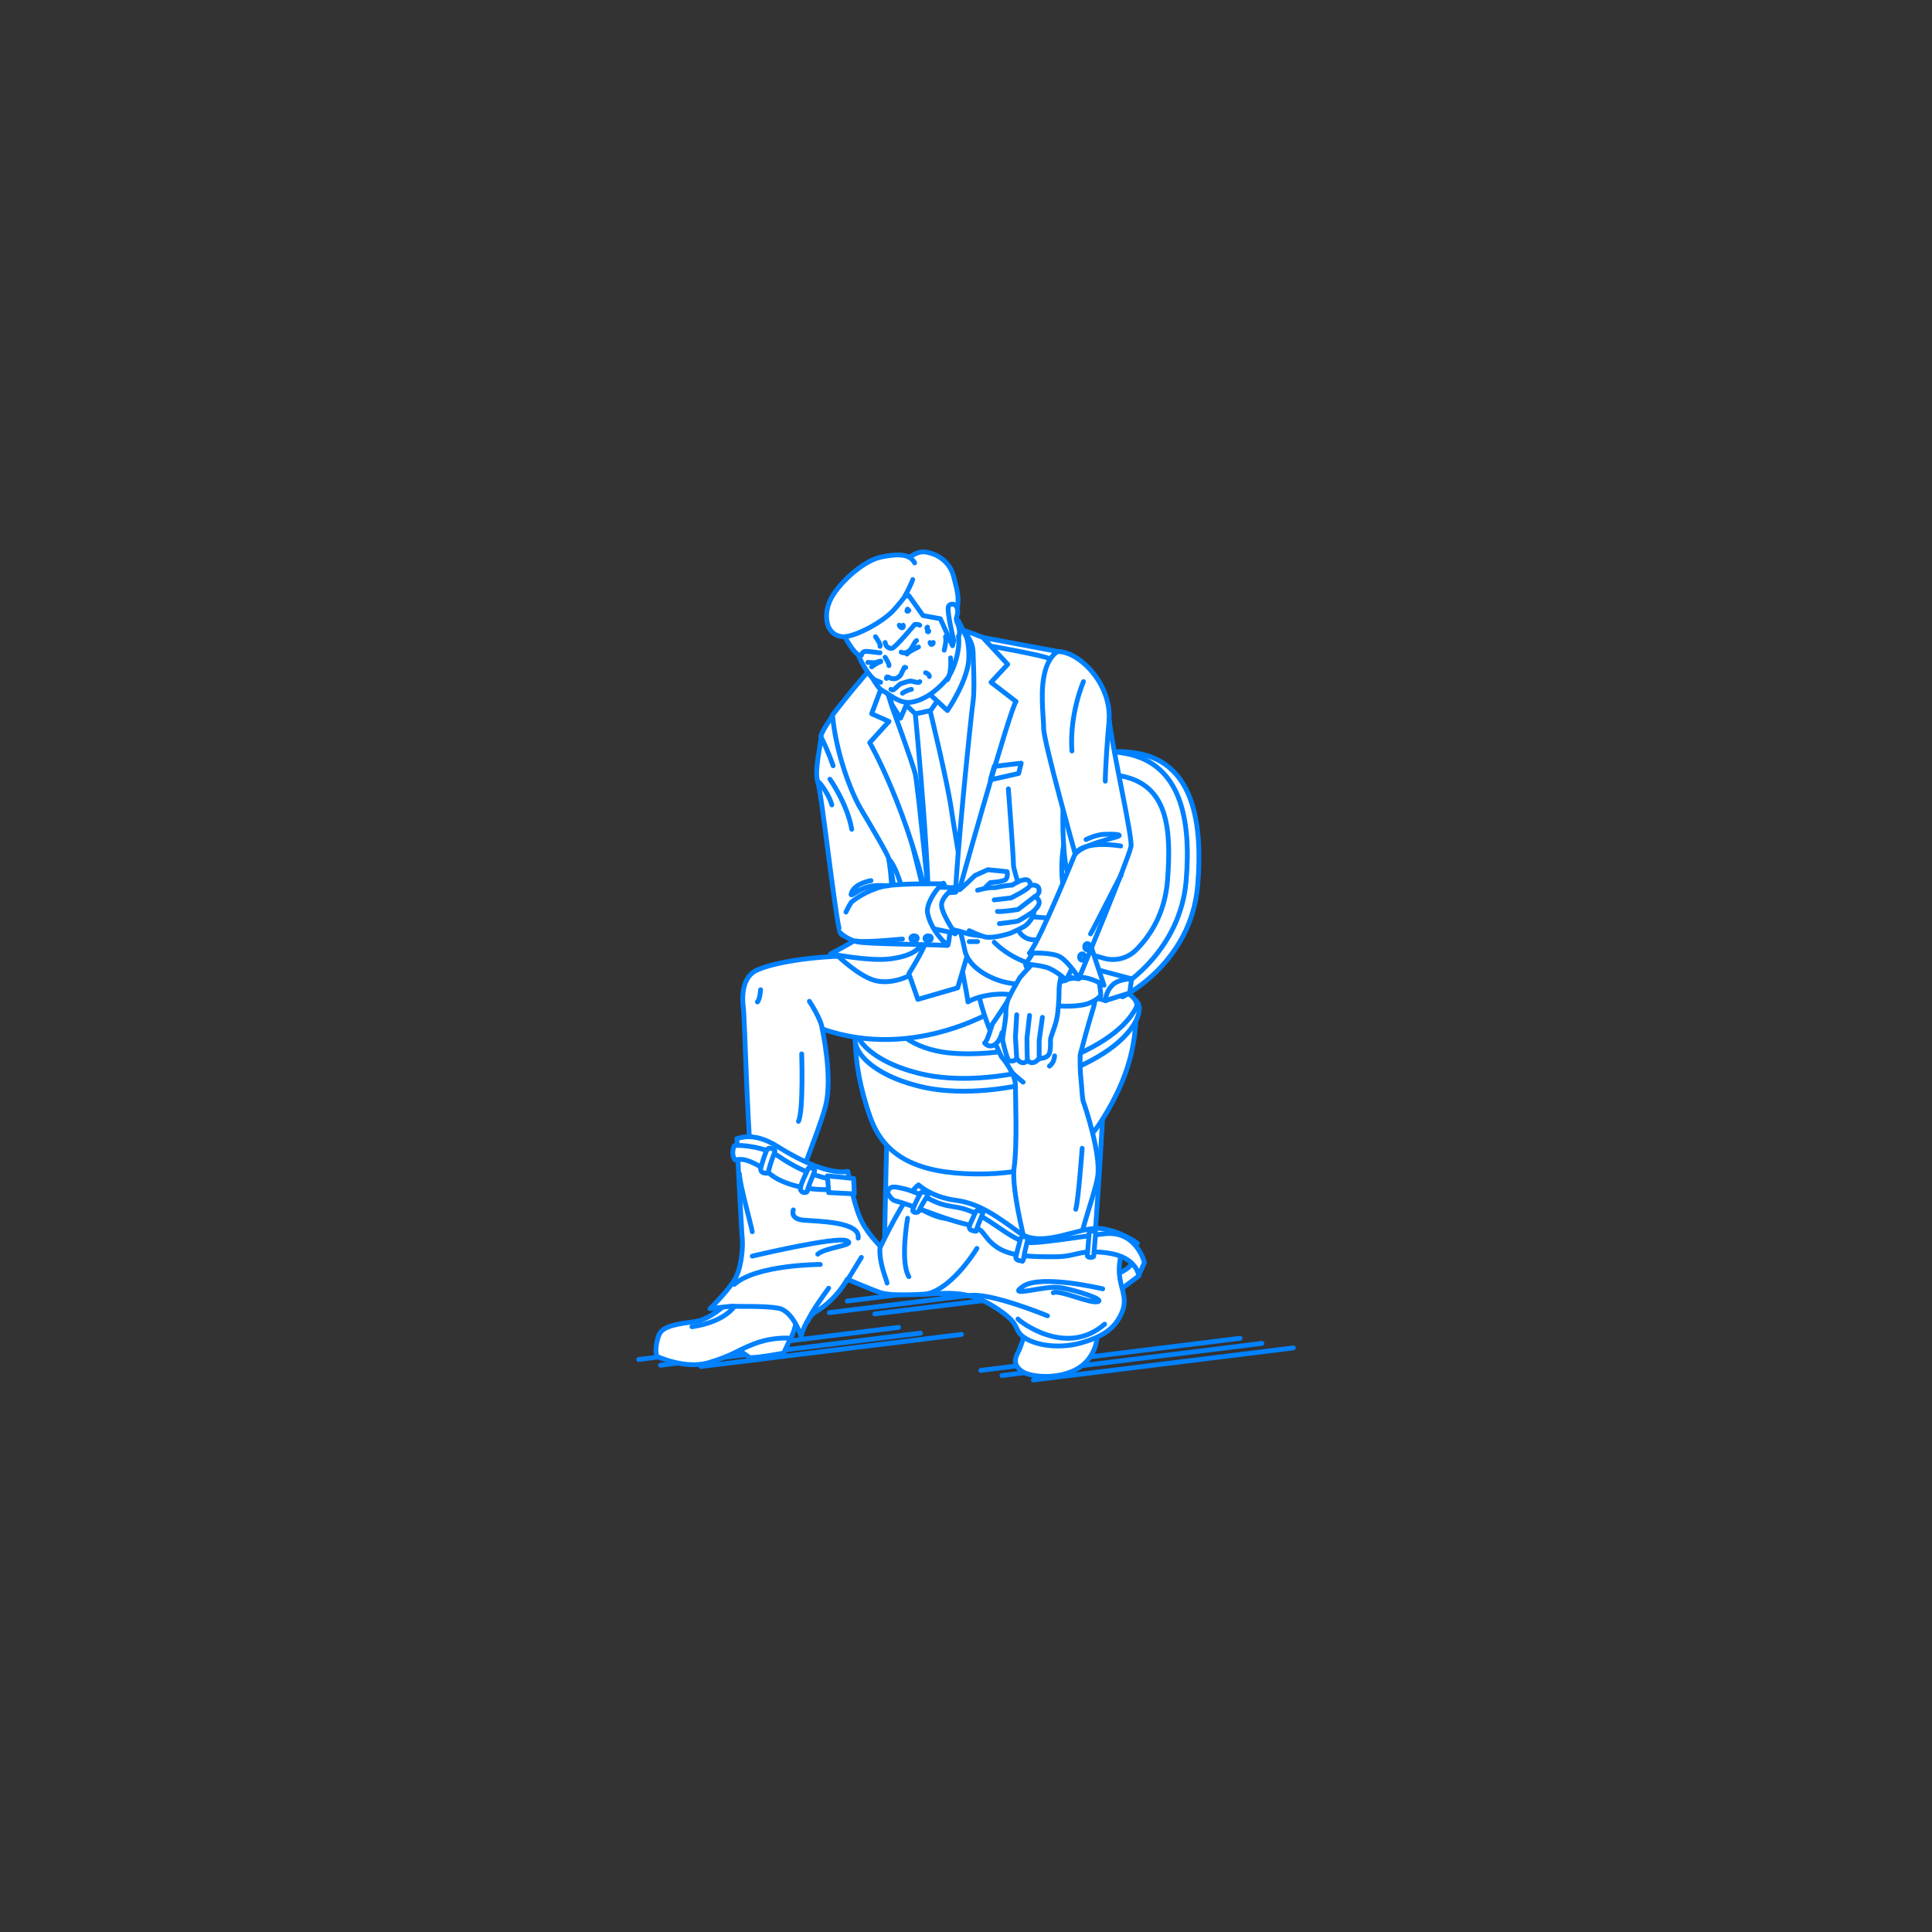 <?xml version="1.0" encoding="utf-8"?>
<!-- Generator: Adobe Illustrator 22.0.1, SVG Export Plug-In . SVG Version: 6.00 Build 0)  -->
<svg version="1.1" id="レイヤー_1" xmlns="http://www.w3.org/2000/svg" xmlns:xlink="http://www.w3.org/1999/xlink" x="0px"
	 y="0px" viewBox="0 0 301 301" style="enable-background:new 0 0 301 301;" xml:space="preserve">
<rect x="0" y="0" width="301" height="301" fill="#333333" stroke="none"/>
<style type="text/css">
	.st0{fill:none;}
	.st1{fill:none;stroke:#0081FF;stroke-width:0.75;stroke-linecap:round;stroke-linejoin:round;stroke-miterlimit:10;}
	.st2{fill:#FFFFFF;stroke:#0081FF;stroke-width:0.75;stroke-linecap:round;stroke-linejoin:round;stroke-miterlimit:10;}
</style>
<g id="guide">
</g>
<rect x="0" y="1" class="st0" width="300" height="300"/>
<g>
	<line class="st1" x1="161" y1="215" x2="201.5" y2="210"/>
	<line class="st1" x1="156.1" y1="214.3" x2="196.6" y2="209.3"/>
	<line class="st1" x1="152.8" y1="213.5" x2="193.2" y2="208.5"/>
	<line class="st1" x1="109.2" y1="212.9" x2="149.8" y2="207.9"/>
	<g>
		<line class="st1" x1="132" y1="202.7" x2="154.7" y2="199.9"/>
		<line class="st1" x1="129.2" y1="204.5" x2="152" y2="201.7"/>
		<line class="st1" x1="136.3" y1="204.7" x2="159.1" y2="201.9"/>
	</g>
	<line class="st1" x1="102.9" y1="212.7" x2="143.4" y2="207.7"/>
	<line class="st1" x1="99.5" y1="211.8" x2="140" y2="206.8"/>
	<g>
		<path class="st2" d="M138.3,172c0,0-0.5,18.3-0.5,24.1c0,0,1.1,5.2,10.4,5.6c7.5,0.4,18.8-2.3,22.3-7.8c0,0,2-26.7,1.4-28.2
			L138.3,172z"/>
		<path class="st2" d="M133.5,158.6c0,0-1.3,6,2.1,15.5c2.2,6.2,7.5,8.7,16.4,8.8s15.7-2.4,19.3-7.8c4.2-6.4,5.8-12,5.7-18.2
			c0,0-16.1-6.8-24.2-6.8S133.5,158.6,133.5,158.6z"/>
		<path class="st2" d="M149.4,151.5c-3.6,0.7-13.2,3.6-15.9,9.1c-1.5,3.2,3,7.3,10.9,8.9c11.4,2.2,28.8-3,32.6-10.5
			c0.3-0.6,1.1-2.5-0.3-3.3C172,152.9,156.5,150.2,149.4,151.5z M168.7,160.1c-2.6,5.2-15.8,6.8-21.9,5.8c-5.4-0.9-8.5-3.9-7.4-6.1
			c1.8-3.8,10.1-5.4,12.7-5.5C154.9,154.2,169.9,157.7,168.7,160.1z"/>
		<path class="st2" d="M149.4,149.5c-3.6,0.7-13.2,3.6-15.9,9.1c-1.5,3.2,3,7.3,10.9,8.9c11.4,2.2,28.8-3,32.6-10.5
			C178.8,153.4,158.2,147.9,149.4,149.5z M168.7,158.1c-2.6,5.2-15.8,6.8-21.9,5.8c-5.4-0.9-8.5-3.9-7.4-6.1
			c1.8-3.8,10.1-5.4,12.7-5.5C154.9,152.2,169.9,155.7,168.7,158.1z"/>
		<g>
			<g>
				<path class="st2" d="M174.9,155.3c0,0,10.7-5.2,11.7-17.4c0.8-9.5-0.6-18.9-9.2-20.5c-10-1.9-15.1,5.3-17.1,13.3
					c-1.7,6.9-1,14.5-0.5,17.2L174.9,155.3z"/>
				<path class="st2" d="M175,153.5c0,0,8.9-5.4,9.8-16.3c0.8-9.5-0.8-18.2-9.4-19.8c-10-1.9-15.1,5.3-17.1,13.3
					c-1.7,6.9-1,14.5-0.5,17.2L175,153.5z"/>
				<path class="st2" d="M172,149.3c1.8,0.5,3.7,0,5-1.3c2-2,4.5-5.5,4.9-10.9c0.6-7.9,0.1-14.8-7.2-16.2
					c-8.4-1.6-12.7,3.8-14.3,10.6c-0.9,3.7-1,7.7-0.8,10.7c0.1,2.2,1.6,4,3.7,4.6L172,149.3z"/>
			</g>
			<g>
				<path class="st2" d="M176.3,152.5l-18.4-4.9c0,0-1.7,0.3-2.4,1c-1.1,1.1-0.9,2.4-0.9,2.4c0.8,0.4,17.7,4.9,17.7,4.9
					c-0.1-1.3,1.8-1.9,1.8-1.9L176.3,152.5z"/>
				<path class="st2" d="M176.3,152.5l-0.3,2.2l-3.8,1.2c0,0,0.1-1.4,1-2.3C174.1,152.5,176.3,152.5,176.3,152.5z"/>
			</g>
		</g>
	</g>
	<g>
		<g>
			<path class="st2" d="M160.3,205.8c0,0-1.3,4.3-1.7,4.9c-0.3,0.6-1,1.9,0.7,3c1.7,1.1,7.9,1.4,10.4-2.1s0.4-6.3,0.5-8
				c0.1-1.7-2.5-5.2-2.5-5.2l-6.8,0.1L160.3,205.8z"/>
			<g>
				<path class="st2" d="M123.2,208.4l-1.1,2.4c0,0-4.2,0.8-5.3,0.7l-3.2-2.2C113.7,209.4,121.4,205.1,123.2,208.4z"/>
				<path class="st2" d="M113.2,203.1c0,0-2.6,2.5-4.9,2.8s-5,0.6-5.6,2c-0.8,2-0.4,3.4-0.4,3.4s4.4,2.1,8.1,1s4-1.7,7-2.9
					c3.1-1.2,5.8-0.9,5.8-0.9s1.2-2.3,0.9-4.4s1.1-9.8,1.1-9.8s-8.1-0.2-8.1,0.1S114.6,202.4,113.2,203.1z"/>
				<path class="st1" d="M107.8,206.7c0,0,5.4-0.6,7-3.8"/>
			</g>
			<path class="st2" d="M156,156.8c0,0-13.2,8.7-27.9,3.5c0,0,1.7,7.6,0.5,12.1c-1.2,4.5-4.8,12.2-4.8,15.2s-1.2,14-1.2,14l-5.7,0.2
				c0,0,1.8-8.2,0.7-15.7c-1.2-7.5-1.5-26.7-1.8-29.2s0.2-4.8,2-5.7c2.3-1.1,8.2-2.3,16.2-2.3s17.7,1.3,17.7,1.3
				S160,153.1,156,156.8z"/>
			<path class="st2" d="M171.2,151.7c0,0-0.3,3.7-1,5.8c-0.7,2.2-1.9,6.8-1.9,6.8s-0.1,1.7,0.1,3.7c0.2,2,0.2,3.2,0.4,3.7
				c0.2,0.5,2.8,8.2,2.2,11.7s-3.7,10.7-3.3,14.7s0.2,11.2,0.2,11.2l-6.2-0.2c0,0-0.3-8.8-1-11.5c-0.7-2.7-3.2-12.2-2.7-15.7
				s0.2-10.8,0.2-12.8s-2.2-4.5-2.2-4.5s-5-10.3-3.5-13.5C154.1,147.9,168.8,147.2,171.2,151.7z"/>
			<path class="st2" d="M145.6,129.5c0,0,5.2,25.6,5.2,26.6c0,0,1.5-1,4.5-1.2s3.5,0.7,6.2,1.3c2.6,0.6,5,0.7,7,0.4s3-1.5,3-1.5
				s-0.1-4.5-2.8-8.5c-1.8-2.7-10.8-21.5-10.8-21.5L145.6,129.5z"/>
			<path class="st2" d="M134.3,147.8l-3.8,1.1c0,0,3.1,3,5.6,3.8c4,1.2,8.2-2.3,8.2-2.3s4.2-8.2,3.6-15.6
				c-0.6-7.4-2.4-13.4-2.4-13.4l-7,6.9C138.5,128.2,135.2,147.2,134.3,147.8z"/>
			<polygon class="st2" points="152.8,99.5 153.4,128.7 149.5,136.4 142.2,134.4 135.5,107.5 141,103.2 			"/>
			<path class="st2" d="M142.6,111.2c0,0,2.8,28.9,1.9,34.6c-0.2,1.6-2.2,4.7-2.9,5.9l1.4,4l6.2-1.8c0,0,0.7-2.4,1.6-5.4
				s-2-18.2-2.6-22.5c-0.6-4.2-3.3-15.3-3.3-15.3L142.6,111.2z"/>
			<polygon class="st2" points="140.5,109.2 142.6,111.2 145,110.7 146.5,108.5 144.5,105.8 141.6,106.5 			"/>
			<path class="st2" d="M142.3,107.3l-2,4.6l-2.4-3.8l-1.1-4C136.8,104.1,141.9,107.1,142.3,107.3z"/>
			<path class="st2" d="M143.5,106.9l4.1,3.8c0,0,2.9-4.2,3.3-7.6c0.2-2.2-0.3-3.8-0.3-3.8l-1.3-2.6
				C149.2,96.7,144.4,106,143.5,106.9z"/>
			<path class="st2" d="M129.8,111.4c0,0-2,2.8-1.9,3.4s-1.1,5.4-0.5,7c0.6,1.6,2.8,21.8,3.5,23.5s6.1-1.1,7.4-3s0.2-8,0.2-8.4
				S135,121,135,120.7S129.8,111.4,129.8,111.4z"/>
			<path class="st2" d="M151.5,124.9c0,0-3,13.2-2.8,16c0.1,1.6,1.1,4.5,1.6,7.1c0.5,2.5,3.4,4.2,5.8,4.9c5.6,1.5,10.6-0.9,12.8-0.6
				c1.5,0.2,3.1,1.2,3.1,1.2s-5.1-15.1-5.8-18c-0.7-2.8-0.7-9.6-0.5-10s-2-21.4-0.9-24L153,99.3l-0.1,7.8
				C152.9,107,152.1,124.2,151.5,124.9z"/>
			<path class="st2" d="M144.9,142.7l-0.5,2.6c-0.5,2.7-2.6,3.7-5.8,4.1s-9.2-0.8-9.2-0.8s9-4.5,9.7-7.1s-0.6-7.1-0.6-7.6
				s-2.8-5.2-4.4-7.9c-1.6-2.7-3.9-8.9-4.4-14.6c0,0,4.2-5.5,7.5-8.9l2.4,10l1.8,16.2L144.9,142.7z"/>
			<path class="st2" d="M137.7,106.1l-1.9,5.1l2.7,1.2l-3,3.3c0,0,6.2,10.7,9.5,27c0,0-2-20.4-2.4-22.1s-3.6-10.4-3.6-10.4
				L137.7,106.1z"/>
			<path class="st1" d="M154.8,107.1"/>
			<path class="st2" d="M150,98.2c0,0,1.5,1.4,1.6,3.3c0,0.8,0.3,5.8,0,7.8c-0.3,2-2.8,26.3-2.8,31.7c0,0,8.6-30.8,9.5-31.7l-3.9-3
				l2.6-2.8c0,0-3.7-4-3.9-4.2C152.6,99.1,150.6,98.3,150,98.2z"/>
			<path class="st1" d="M129.3,121.4c0,0,2.7,3.8,3.4,7.8"/>
			<path class="st1" d="M129.8,119.3c0,0-0.9-2.6-1.9-4.5"/>
			<path class="st2" d="M126.1,156c0,0,1.9,2.9,2,4.3"/>
			<g>
				<path class="st2" d="M177.4,198.8l-3.2,2.4l-0.4-2.6c0,0,2.4-0.9,2.6-2C176.4,196.5,177.8,198.1,177.4,198.8z"/>
				<path class="st2" d="M114.8,177.4c0.2,0,2.5-1.2,6.3,1.2s8.3,4.4,11,3.9c0,0,0.8,4.6,1.8,7c0.9,2.4,3.3,4.7,3.3,4.7
					s3.8-8.1,5.9-9.6c0,0,2,1.9,5.8,2.4c3.8,0.5,6.5,2.6,10,5.1s9.4-1.1,12.6-0.7c3.2,0.4,5.7,2.3,5.7,2.3s-2.2-0.3-2.7,2.6
					c-0.7,4.2,1.7,5.4,0.1,8.6c-0.9,1.8-2.3,3.2-6.1,4.3c-3.8,1.1-8.1,0.3-9.6-1.4c-0.9-1.1-0.2-1.8-4-4.2c-3.8-2.4-6.6-2.2-10.2-2
					c-3.6,0.2-6.3,0.2-7.5-0.2s-5.2-2.1-5.2-2.1s-1.6,3.1-4.8,5c-1.7,1-2.4,3.9-2.4,3.9s-1.2-4-3.6-4.4c-2.4-0.4-6.4-0.2-6.7-0.3
					c-0.2-0.1-3.9,0.4-3.9,0.4s3.2-3.1,4.1-5s1.1-5,0.9-6.4C115.5,191.3,114.8,177.4,114.8,177.4z"/>
				<line class="st1" x1="134.2" y1="195.9" x2="132" y2="199.5"/>
				<path class="st1" d="M117.2,195.7c0,0,13-3.1,14.7-2.4c1.7,0.7-3.3,1-4.5,2.1"/>
				<path class="st1" d="M127.8,197c0,0-9.9,0-13.4,3.1"/>
				<path class="st1" d="M138.2,199.9c0-0.4-1.3-3.1-1.1-5.6"/>
				<path class="st1" d="M171.8,200.8c0,0-9.6-2.3-12.4-0.4c-2.8,1.9,3.4-0.2,5.8,0.2s7.1,1.9,5.8,2.2s-5.9-1.9-6.9-1.4"/>
				<path class="st1" d="M163.2,205c0,0-9.5-3.9-12.4-3.1"/>
				<path class="st1" d="M158.6,205.5c0.1,0.2,7.4,6.1,13.5,0.8"/>
				<path class="st1" d="M123.6,188.5c0,0-0.6,1.4,1.6,1.6c2.2,0.2,8.9,0.2,8.5,2.8"/>
				<path class="st1" d="M117.2,191.9c0-0.4-2-7.5-2-9"/>
				<path class="st1" d="M141.4,189.8c0,0-1.2,6.8,0.2,9.1"/>
				<path class="st2" d="M115,180.5c0,0,2.7-0.7,5.5,1.2c2.3,1.5,9.8,3.5,11.8,3.1"/>
				<path class="st1" d="M142,187.4c0,0.2,2.8,1.9,4.6,2.3s5.9,0.9,9.1,2.8s3.6,2.7,6.2,2.5c2.5-0.2,10.4-2.2,13-0.2"/>
				<path class="st2" d="M138.3,185.9c0.1-1.4,1.5-0.9,2.1-0.8c1,0.2,2.2,0.6,4.2,1.6c3.4,1.8,4.1,0.8,7.3,2.3s6.2,4.6,8.7,4.6
					c2.4,0,9.4-1.2,11.7-1.4c4.8-0.4,6,4.5,6,4.5l-0.9,2c0,0-0.3-2.9-4.9-3.5c-4.6-0.6-4.5,0.6-8.2,0.6c-3.7,0-7.2,0-9.4-1.8
					c-2.2-1.8-1.1-2.5-4.9-3.4c-3.3-0.8-8-2.9-10.5-3.5C138.9,187,138.3,185.9,138.3,185.9z"/>
				<path class="st2" d="M129.5,183.7c0,0-3.6-0.4-8.1-3.5c-2.2-1.5-6-1.9-7-1.7c0,0-0.6,1.2,0.1,2.2c0.1,0.2,0.7-0.6,3.1,0.6
					s2.2,2.1,5.5,3.2s6.5,0.8,6.5,0.8L129.5,183.7z"/>
				<path class="st2" d="M128.9,183.2c0,0,0.2,2.1,0.2,2.6l4,0.2l-0.1-2.4L128.9,183.2z"/>
				<path class="st2" d="M142.7,188.9c-0.2,0-0.5-0.1-0.5-0.3c0-0.3,0.6-1.6,1.2-2.7c0.1-0.2,0.6-0.2,0.8-0.1
					c0.2,0.2,0.5,0.3,0.3,0.5c-0.7,1.1-1.2,2-1.3,2.3C143.2,188.8,142.8,188.9,142.7,188.9z"/>
				<path class="st2" d="M151.5,191.7c-0.3,0-0.5-0.3-0.5-0.5c0-0.3,0.5-1.2,1-2.4c0.1-0.3,0.5-0.2,0.7-0.1c0.3,0.1,0.5,0.1,0.4,0.4
					c-0.5,1.2-1,2.4-1,2.7C152,191.9,151.5,191.7,151.5,191.7z"/>
				<path class="st2" d="M158.9,196.4c-0.2,0-0.4-0.1-0.5-0.2c-0.2-0.2-0.3,0.1,0.6-3.2c0.1-0.3,0.4-0.4,0.7-0.3
					c0.3,0.1,0.5,0.2,0.4,0.5c-0.3,1.2-0.6,2.5-0.6,2.8c0,0.2-0.1,0.3-0.2,0.5C159.2,196.5,159,196.4,158.9,196.4z"/>
				<path class="st2" d="M169.9,195.9c-0.3,0-0.5-0.1-0.5-0.3l0.3-3.6c0-0.3,0.3-0.2,0.5-0.2c0.3,0,0.5,0,0.5,0.3l-0.3,3.6
					C170.4,195.9,169.9,195.9,169.9,195.9z"/>
				<path class="st2" d="M125.3,185.8c-0.3,0-0.6-0.3-0.6-0.6c0-0.7,1-2.6,1.2-3.1c0.1-0.3,0.3-0.2,0.6-0.1c0.3,0.1,0.5,0.2,0.4,0.5
					c-0.5,1.3-1.1,2.7-1.1,3C125.8,185.7,125.6,185.8,125.3,185.8z"/>
				<path class="st2" d="M118.9,182.7c-0.3-0.1-0.4-0.4-0.4-0.6c0-0.1,0.7-2.6,1.1-3.1c0.2-0.2,0.5-0.1,0.8,0
					c0.3,0.1,0.4,0.2,0.3,0.5c-0.6,1.5-1,2.9-1,3.2C119.5,182.9,118.9,182.7,118.9,182.7z"/>
				<path class="st1" d="M152.2,194.5c0,0-4.2,7-8.6,7.2"/>
			</g>
			<path class="st1" d="M129.1,200.7c0,0-3.1,4.2-3.2,5.1"/>
			<path class="st1" d="M118.5,154.2c0,0-0.1,1.5-0.5,1.9"/>
			<path class="st1" d="M154.6,100.7c0,0,8.4,1.5,8.8,1.9"/>
			<polygon class="st1" points="154.9,119.4 159.1,118.9 158.7,120.5 154.3,121.5 			"/>
			<path class="st2" d="M157.1,122.9c0,0,0.8,10.6,0.8,11.9c0.1,1.3,2.4,7.8,2.4,7.8"/>
			<line class="st2" x1="149.7" y1="141.5" x2="151" y2="141.6"/>
			<path class="st2" d="M165,143.3c0-0.2-6.4-0.7-7.2-0.5l0.8,2c0.4,0.9,1.2,1.5,2.2,1.6l3,0.2c1.2,0.1,2.1-1.2,1.6-2.3L165,143.3z"
				/>
			<path class="st1" d="M165.9,139c-0.3-0.8-0.8-3.2-0.2-7.3"/>
			<line class="st2" x1="152.3" y1="146.7" x2="151" y2="146.7"/>
			<path class="st1" d="M154.9,146.8c0,0,4.4,4.8,11.4,3.8"/>
			<path class="st1" d="M137.1,146.4c0.2-0.4,2.1-2.8,2.1-4.9"/>
			<path class="st1" d="M141.6,142.5c0-0.2-1.6-7.3-3.1-8.6"/>
			<g>
				<path class="st2" d="M147,137.6c0,0,0.5,0.6,0.9,4c0.4,3.4-0.2,5.6-0.2,5.6s-6.4-4.2-5.8-5.9S147,137.6,147,137.6z"/>
				<g>
					<path class="st2" d="M148.8,145.5c0,0,1.5-1.5,1.5-3c0.1-1.5-1.7-4.2-1.7-4.2s-2.4,0.1-2.6,2.1S148.3,145.2,148.8,145.5z"/>
					<g>
						<path class="st2" d="M148.9,139.1c1-0.7,3-2.7,3-2.7l2-0.9l3,0.3c0,0,0.2,0.7-0.2,1.2c-0.4,0.4-2.4,0.5-2.4,0.5
							s-1,0.9-1.1,1.2c-0.2,0.3-1.5,2-2.1,1.9"/>
						<path class="st2" d="M156.2,138.8c0.8,0.1,1,2.2,0.5,3.5s-2.2,3.5-3.3,3.5s-2.3-0.2-2.9-0.4c-0.6-0.3-5.2-1.3-5.2-1.3
							s-1.1-3.8,0.5-5c0,0,2.5,0,3.1-0.1"/>
						<path class="st2" d="M151,145c0,0,1.7,0.8,2.6,1c1.4,0.2,3.8-0.6,3.8-0.6s2.1-0.9,2.5-1.3c1.3-1.2,1.2-2.2,1.2-2.2
							s0.9-0.8,0.8-1.4c-0.1-0.6-0.7-0.8-0.7-0.8s1-0.4,0.6-1.4c-0.2-0.5-1.2-0.4-1.2-0.4s-0.1-0.6-0.5-0.8
							c-0.8-0.3-2.4,0.8-2.4,0.8c-0.9,0-2.7,0.4-2.7,0.4c-1-0.1-2.7,0.4-2.7,0.4"/>
						<path class="st2" d="M154.9,140.2l2.6-0.3c0,0,2.9-1.4,3-2"/>
						<path class="st2" d="M161.2,139.7l-2.6,2c0,0-2.6,0.4-3.2,0.3"/>
						<path class="st2" d="M155.7,143.9c0,0,2.6-0.3,2.9-0.4c0.2-0.1,2.4-1.4,2.5-1.6"/>
					</g>
					<path class="st2" d="M148.7,138.3c0,0-1.8,1.2-2,2.5s2.1,4.6,2.1,4.6l-4.8-1c0,0-1-1.2-0.6-3.1s2-3.1,2-3.1L148.7,138.3z"/>
				</g>
				<g>
					<path class="st2" d="M130.9,145.3c0,0,0.8,0.9,2.5,1.4c1.5,0.4,10.7,0.4,14.2,0.6c0,0-2.6-2.3-3.1-5.1c-0.2-1.2,1-3.3,2.3-4.5
						c0,0-6.2-0.1-8.6,0.3c-2.2,0.3-4.6,1.7-5.6,2.6c-0.5,0.8-0.8,1.5-0.8,1.5"/>
					<path class="st2" d="M145.1,146.2c0,0.2-0.2,0.4-0.5,0.4s-0.5-0.2-0.5-0.4s0.2-0.4,0.5-0.4S145.1,145.9,145.1,146.2z"/>
					<path class="st2" d="M142.9,146.2c0,0.2-0.2,0.4-0.5,0.4s-0.5-0.2-0.5-0.4s0.2-0.4,0.5-0.4S142.9,145.9,142.9,146.2z"/>
					<path class="st1" d="M135.7,137.2c0,0-2.7,0.4-3.1,2.1c-0.1,0.5,0.9-0.6,2.5-1.1c1.4-0.4,2.8-0.2,3.3-0.2"/>
					<path class="st1" d="M140.6,146.3c0,0-6,0.6-7.2,0.3"/>
				</g>
			</g>
			<g>
				<path class="st2" d="M160.4,148.5c0,0,0.4,0.4,3.2,2.2c2.8,1.8,4.5,1.8,4.5,1.8s-1.1-3.3-2.6-4.2
					C164,147.4,160.4,148.5,160.4,148.5z"/>
				<g>
					<path class="st2" d="M159.8,150.2c0,0-0.2,1,2.4,2.1s3.9,0.4,3.9,0.4s-0.1-1.8-1.6-2.2C163.2,150.1,159.8,150.2,159.8,150.2z"
						/>
					<g>
						<path class="st2" d="M156.9,156.1c0,0-2,3.1-2.2,3.3s-0.8,2.8-1.3,3.1c0,0,0.6,0.8,1.5,0.3c0.9-0.5,1.2-1.9,1.2-1.9l1.7-1.7
							l0.9-1.7"/>
						<path class="st2" d="M158.9,152.3c0,0-1.8,3-2,3.9c-0.2,0.8-0.2,1.5-0.2,2s-0.5,3.4-0.5,3.7c0,0.3,0.6,2.8,0.9,3.2
							c0.3,0.4,1.1,0.2,1.3-0.2c0,0,0.8,1.3,1.7,0.3c0,0,0.7,1,1.8-0.3c0.2,0,1.1,0,1.5-0.6c0.4-0.7,0.2-2.2,0.3-2.6
							c0.1-0.4,1-2.5,1.1-4c0-0.3,0.2-1.2,0.2-3.6c0.1-2.3,1.4-5.4,1.4-5.4l-3.8-0.5C162.7,148.2,159.2,151.9,158.9,152.3z"/>
						<path class="st1" d="M158.4,158.1l-0.2,3.5c0,0,0.2,3.1,0.2,3.3"/>
						<path class="st1" d="M160.4,158.2l-0.4,3.5c0,0,0,3.5,0.1,3.6"/>
						<polyline class="st1" points="162.4,158.5 161.9,162.1 161.9,165 						"/>
					</g>
					<path class="st2" d="M161.4,147.8c-0.1,0.1-1.6,2.4-1.6,2.4s1.7,0.1,3.2,0.5c1.6,0.5,3.1,2,3.1,2l1.8-3.6
						C168,149.1,163.6,146.4,161.4,147.8z"/>
				</g>
				<g>
					<g>
						<path class="st2" d="M164.8,101.5c0,0-1.1,0.5-1.8,2.5c-1.1,3.2-0.4,7.5-0.4,9.5s4.9,19.5,4.9,19.5s-5.2,12.9-7.1,15.5
							c0,0,3.5-0.2,4.8,0.6s2.9,3.3,2.9,3.3s7.7-18.5,8.1-20.5c0.3-1.3-2.9-15.2-3.4-19.8C173.1,106.4,168.1,101.5,164.8,101.5z"/>
						<path class="st1" d="M172.2,121.7c0-2,0.4-7.5,0.6-9.5"/>
						<path class="st1" d="M174.6,131.8c0,0-5.6-1-7.1,1.2"/>
						<path class="st1" d="M169.2,130.8c0,0,1.4-0.7,2.6-0.8c1.6-0.1,3.5,0,2.1,0.4c-2.5,0.7-5.5,1.5-6.4,2.7"/>
						<path class="st2" d="M168.8,106.2c0,0-2.2,5-1.8,10.8"/>
					</g>
					<ellipse class="st1" cx="168.6" cy="149.1" rx="0.4" ry="0.5"/>
					<ellipse class="st1" cx="169.4" cy="147.5" rx="0.4" ry="0.5"/>
					<path class="st1" d="M169.9,145.5c0.4-0.6,4.4-8.6,4.8-9.2"/>
				</g>
			</g>
			<path class="st1" d="M164.3,164.5c0,0,0,1-0.8,1.6"/>
			<path class="st1" d="M159.4,168.6c0,0-1.9-1.5-1.9-1.8"/>
			<path class="st1" d="M168.6,178.9c0,0-0.6,8.2-1,9.5"/>
			<path class="st1" d="M124.9,164.2c0,0,0.3,8.8-0.5,10.5"/>
			<g>
				<path class="st2" d="M131.2,98.4c0,0,1.4,2.9,2.5,3.6c0,0,0.8,2.1,2.2,3.6c0.6,1,1.1,1.8,1.6,2c1.3,0.7,2.7,2.1,4.5,1.8
					c2.5-0.4,4.6-2.5,5.5-3.6c1.1-1.3,2.2-4.7,1.8-6.8c-0.5-2.5-1.4-5.4-3.1-7.2c-1.7-1.8-8.9-1.8-11.9,0.6S131.3,96.6,131.2,98.4z"
					/>
				<path class="st1" d="M134.2,102.1c0,0,0.1-0.5,0.5-0.6c0.4-0.1,2,0.2,2.4,0.2"/>
				<path class="st1" d="M137.9,102.4c0,0,0.7,1.1,0.6,1.3"/>
				<path class="st1" d="M138.8,107.4c0,0,0.3,0.2,0.5,0c0.2-0.1,0.8-0.8,1.1-0.9c0.3-0.1,1.2-0.4,1.5-0.4c0.6,0.1,1.3,0.4,1.4,0.1"
					/>
				<g>
					<path class="st1" d="M140.4,101.6c0,0,0.5,0.3,1.1-0.1c0.6-0.3,0.9-1.5,1.3-1.7"/>
					<path class="st1" d="M143.1,100.8c0,0-1.7,0.8-1.8,1.1"/>
				</g>
				<path class="st1" d="M137.2,103c0,0-0.5,0.1-0.7,0.2s-1.3,0-1.3,0"/>
				<path class="st1" d="M135.8,103.9c0,0,0.9-0.7,1.4-0.8"/>
				<path class="st1" d="M138.1,105.7c0,0,0-0.4,0.3-0.2c0,0,0.8,0.5,1.4,0.1c0.7-0.4,0.6-0.7,0.8-1s0.2-0.8,0.5-0.6"/>
				<path class="st1" d="M137.9,100.1c0,0,0.1,1,1.1,0.9c0.5-0.1,3.5-3.7,3.5-3.7c0.5-0.1,0.8,0.1,0.8,0.1"/>
				<path class="st1" d="M136.4,99.2c0.2,0.3,0.9,1.3,0.7,1.5"/>
				<path class="st2" d="M144.2,104.8c0,0,0.6,0.2,0.6,0.6"/>
				<g>
					<path class="st2" d="M141.6,92.8l-0.6,0.1c0.1-0.1-1.2,1.6-2.1,2.5c-2.4,2.2-6.2,3.9-7.6,3.8c-1.4-0.1-1.9-1-2.1-1.3
						c-0.2-0.3-0.9-2,0.1-4.3c1.1-2.5,5.1-6.2,7.9-6.8c2.8-0.6,3.8-0.3,4.4,0c0.2,0.1,1.2-1,2.6-0.8c1.9,0.3,3.8,1.5,4.4,3.9
						c0.5,2,0.9,3.1,0.5,5.2c-0.1,0.4-0.6,1.3-0.6,1.3c-0.1,0.9,0.1,3.4,0.1,3.4l-0.2,0.8l-1.9-4.2l-2.7-0.5L141.6,92.8z"/>
					<path class="st1" d="M142.5,87.7c0,0-0.2-0.5-1-1"/>
					<path class="st2" d="M148.6,99.8c0,0-1.2-4.8-0.8-5.4c0.5-0.6,1.4-0.2,1.4,0.8c0,1-0.4,1-0.1,1.7c0.3,0.7,0.6,1.7,0.2,2.3"/>
				</g>
				<path class="st2" d="M148.1,102.5c0,0,0.2,2.3-0.5,3.4"/>
				<path class="st1" d="M144.5,97.7c-0.1,0-0.1,0.2-0.1,0.2c0,0,0.1-0.1,0.1-0.1c0,0.1,0,0.2,0,0.3c0,0.1,0,0.2,0,0.3
					c0.1,0.1,0.2,0,0.2-0.1"/>
				<path class="st1" d="M144.9,100.1c0,0.1,0.1,0.3,0.2,0.3c0.2,0,0.3-0.1,0.3-0.3"/>
				<path class="st1" d="M141.4,94.9c-0.1,0.1-0.1,0.2-0.1,0.3c0.1,0.1,0.2,0,0.3-0.1"/>
				<path class="st1" d="M140.1,97.4c0,0.1,0.1,0.2,0.2,0.3c0.1,0.1,0.2,0.1,0.3,0.1c0.1,0,0.2-0.3,0.1-0.4"/>
				<path class="st1" d="M140.6,108c0,0,0.7-0.5,1.4-0.6"/>
			</g>
		</g>
		<path class="st1" d="M147.1,101.3c0,0,0.4-1.4,0.2-2.1"/>
		<path class="st2" d="M137.2,106.3c0,0-1.1-0.4-1.2-0.6"/>
		<path class="st2" d="M142.2,90.3c0,0.1-0.8,1.9-1.2,2.5"/>
		<path class="st1" d="M129.6,125.4c-0.3-1.2-1.5-3.1-2.1-3.6"/>
	</g>
</g>
</svg>
